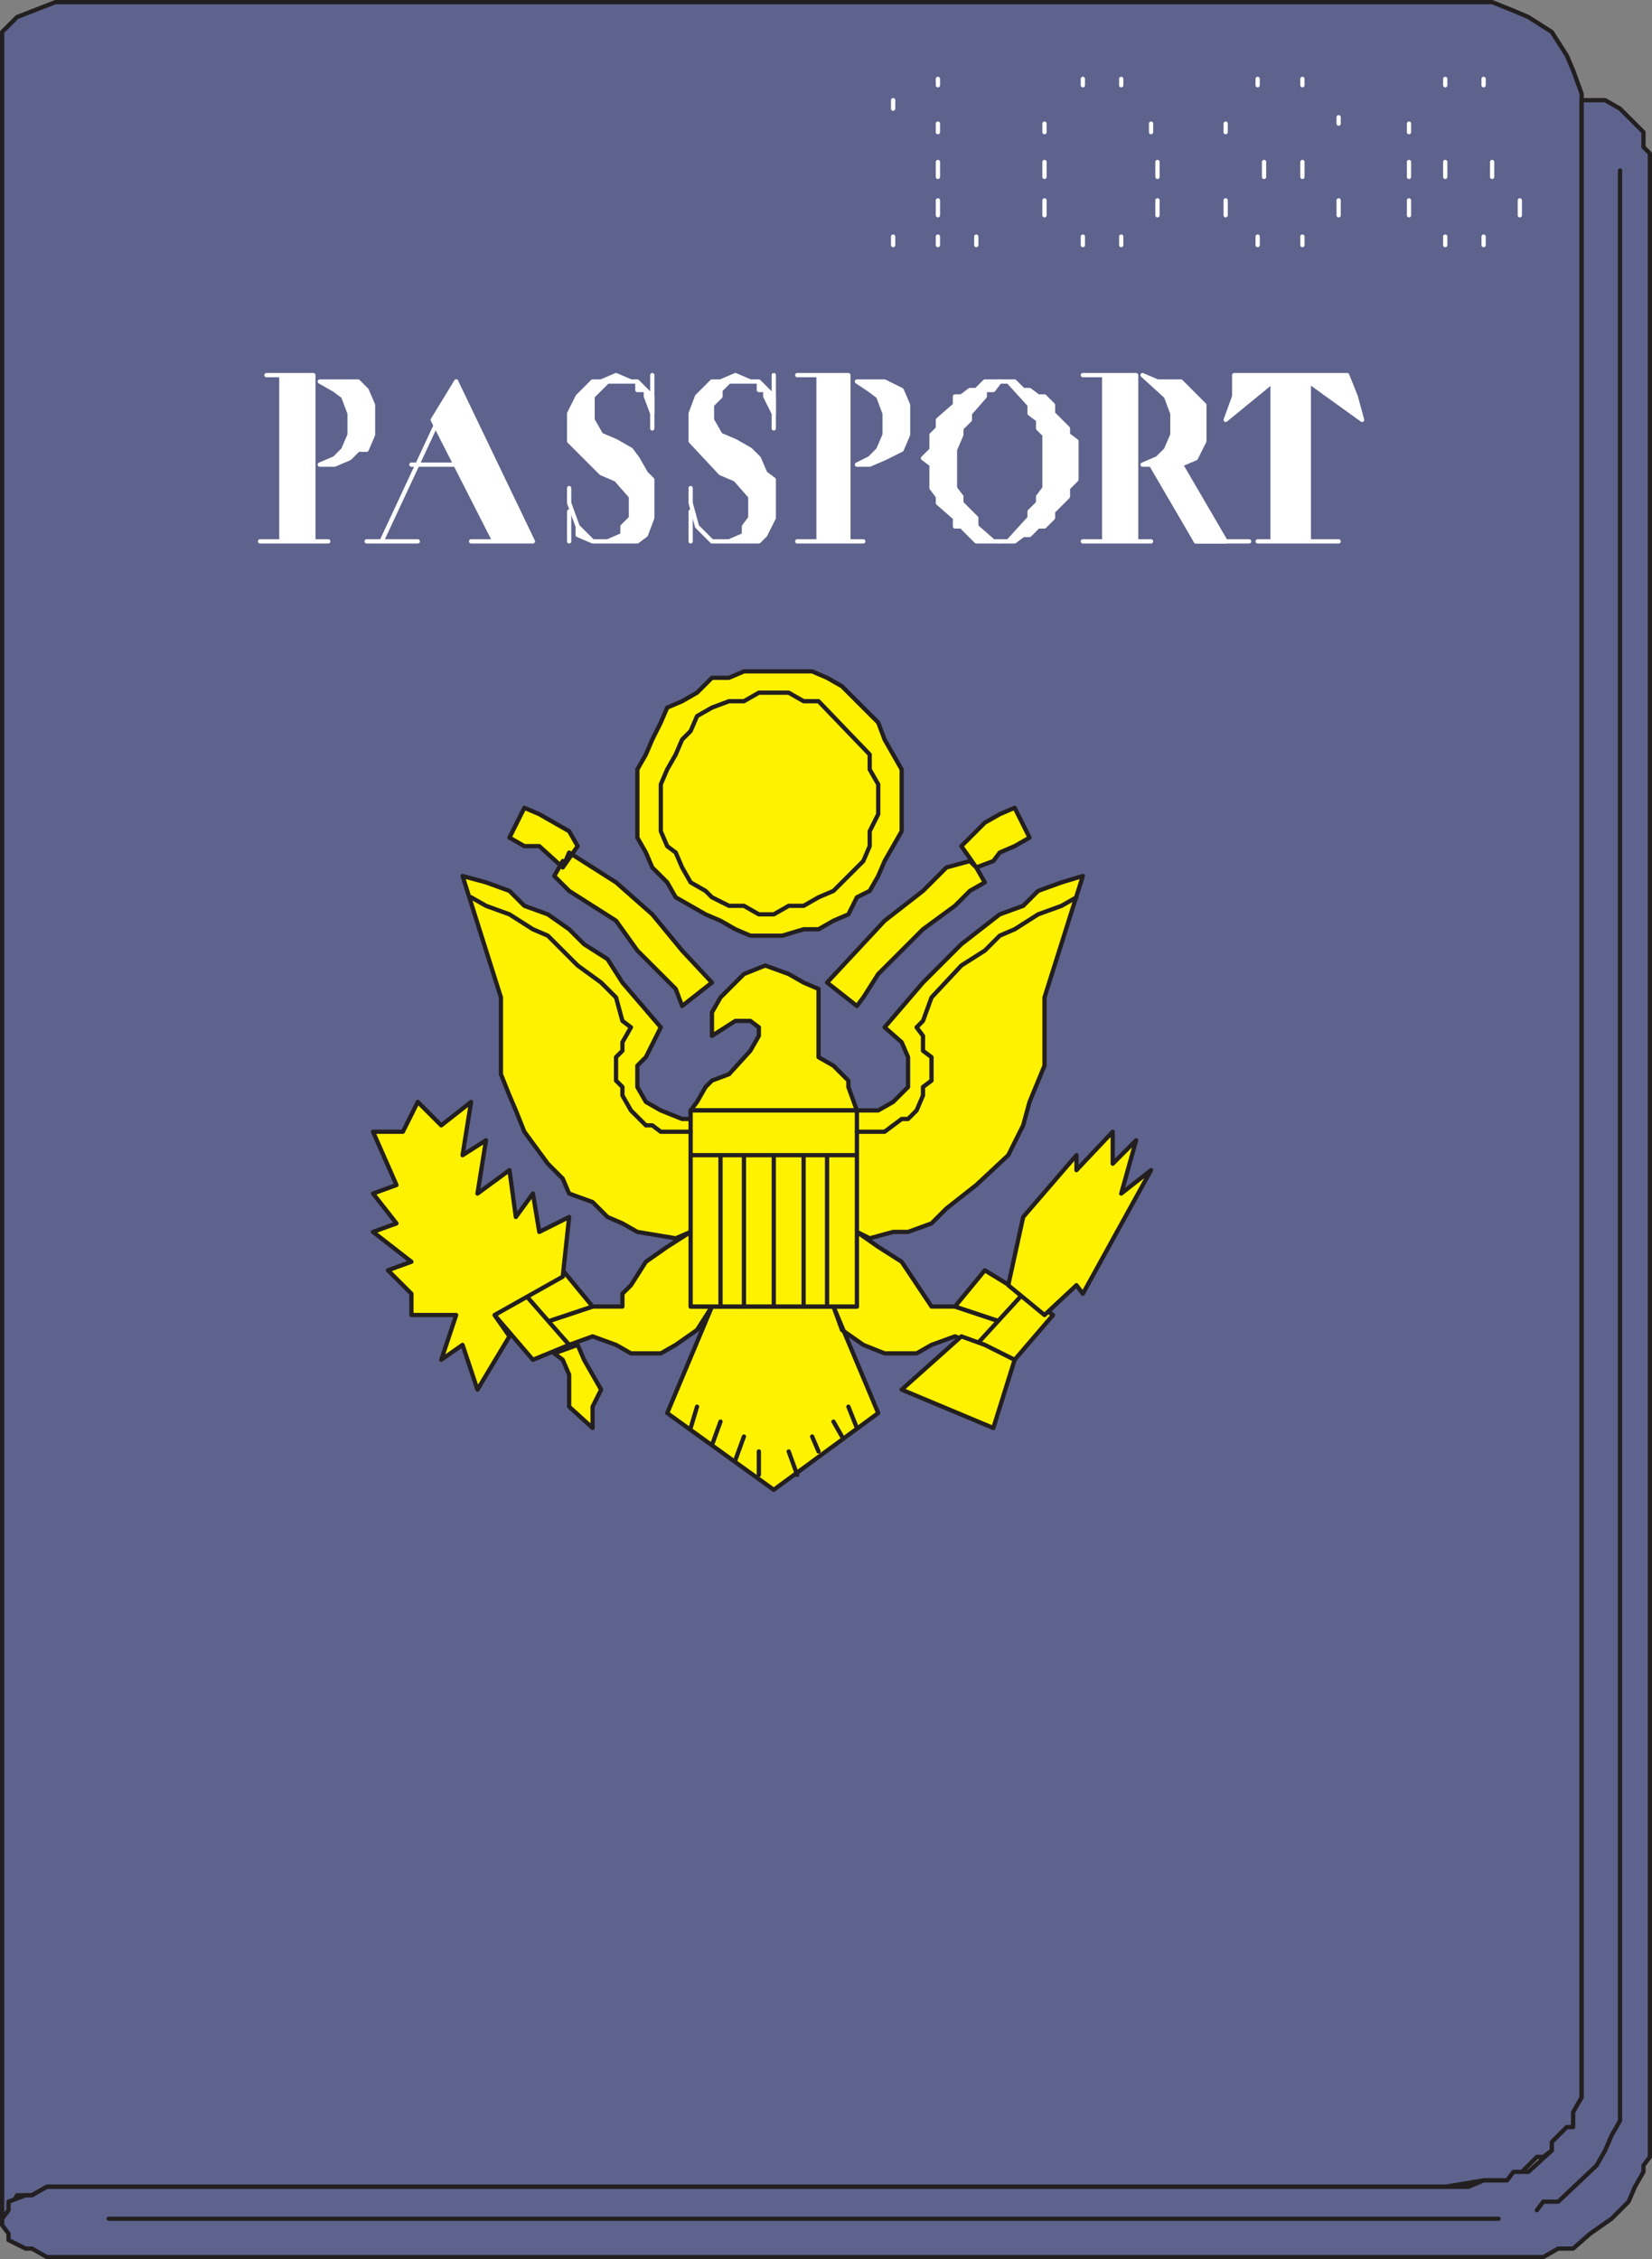 <svg xmlns="http://www.w3.org/2000/svg" width="581.25" height="795"><rect width="100%" height="100%" fill="#808080" stroke="none"/><path fill="#5d638c" fill-rule="evenodd" d="M.75 11.25 6 6 19.5.75H525l7.5 3L537.75 6l8.25 5.25 5.25 8.25 2.25 5.25 3 8.25v708l-3 5.25v2.25l-5.25 3-2.25 5.25-3 2.25h-2.25l-8.25 8.25H522l-13.5 2.25h-492l-5.25 3H6l-3 5.25-2.25 3V11.25"/><path fill="none" stroke="#231f20" stroke-linecap="round" stroke-linejoin="round" stroke-miterlimit="10" stroke-width="1.5" d="M.75 11.25 6 6 19.5.75H525l7.5 3L537.75 6l8.25 5.25 5.25 8.25 2.25 5.25 3 8.25v708l-3 5.25v2.25l-5.25 3-2.25 5.25-3 2.25h-2.25l-8.25 8.25H522l-13.5 2.25h-492l-5.25 3H6l-3 5.25-2.25 3zm0 0"/><path fill="#5d638c" fill-rule="evenodd" d="M556.5 182.25v-147h8.25l5.25 3 8.25 8.25v5.25L580.5 54v705l-2.25 3v2.25l-3 5.25-2.25 5.25-6 6-7.5 5.25-6 5.25h-5.25l-5.25 3H16.5l-5.25-3H9l-6-3V786l-2.25-3v-2.25l2.25-3v-3l6-2.25h2.25l5.25-3h500.25l5.25-2.25h8.25l2.25-3h5.25l8.25-7.5v-3l5.25-5.25h2.25v-5.25l3-5.25V182.25"/><path fill="none" stroke="#231f20" stroke-linecap="round" stroke-linejoin="round" stroke-miterlimit="10" stroke-width="1.5" d="M556.5 182.25v-147h8.25l5.25 3 8.25 8.25v5.25L580.5 54v705l-2.25 3v2.25l-3 5.25-2.25 5.25-6 6-7.5 5.25-6 5.25h-5.25l-5.25 3H16.5l-5.25-3H9l-6-3V786l-2.25-3v-2.25l2.25-3v-3l6-2.25h2.25l5.25-3h500.25l5.25-2.25h8.25l2.25-3h5.25l8.25-7.5v-3l5.25-5.25h2.25v-5.25l3-5.25zm0 0"/><path fill="#fff" fill-rule="evenodd" d="M93.75 132h16.5v58.5h5.25-24H99V132h-5.25"/><path fill="none" stroke="#fff" stroke-linecap="round" stroke-linejoin="round" stroke-miterlimit="10" stroke-width="1.5" d="M93.75 132h16.5v58.5h5.25-24H99V132Zm0 0"/><path fill="#fff" fill-rule="evenodd" d="M120.75 134.25H126l3 3 2.25 5.25V153l-2.25 5.25h-3l-3 3-5.25 2.25h-5.25l5.25-2.25 3-3L123 153v-7.5l-2.25-6-3-2.25-5.25-3h8.25"/><path fill="none" stroke="#fff" stroke-linecap="round" stroke-linejoin="round" stroke-miterlimit="10" stroke-width="1.5" d="M120.75 134.25H126l3 3 2.25 5.25V153l-2.25 5.25h-3l-3 3-5.25 2.25h-5.25l5.25-2.25 3-3L123 153v-7.5l-2.25-6-3-2.25-5.25-3zm0 0"/><path fill="#fff" fill-rule="evenodd" d="m160.5 134.25 27 56.25h-21.75H174l-21.75-42.75 8.25-13.5"/><path fill="none" stroke="#fff" stroke-linecap="round" stroke-linejoin="round" stroke-miterlimit="10" stroke-width="1.5" d="m160.5 134.25 27 56.25h-21.75H174l-21.75-42.75zm0 0"/><path fill="#fff" fill-rule="evenodd" d="M229.5 145.5v-6l-5.25-5.25H222l-5.25-2.25-5.25 2.25h-3l-5.25 5.25-3 6v9.75l11.25 11.25 5.25 2.25 5.25 6v7.5l-3 3v3l-5.25 2.25h-5.25l-5.25-5.25-3-8.25v-5.25V177l3 8.25v3l5.25 2.25h15.75l3-2.25 2.25-6v-13.5l-2.25-2.25-3-5.25-2.25-3-5.25-3-5.25-2.25-3-5.25v-8.25l5.25-5.25h10.5v3h3v2.25l2.25 6"/><path fill="none" stroke="#fff" stroke-linecap="round" stroke-linejoin="round" stroke-miterlimit="10" stroke-width="1.5" d="M229.5 145.5v-6l-5.25-5.25H222l-5.25-2.25-5.25 2.25h-3l-5.25 5.25-3 6v9.75l11.25 11.25 5.25 2.25 5.25 6v7.5l-3 3v3l-5.25 2.25h-5.25l-5.25-5.25-3-8.25v-5.25V177l3 8.25v3l5.25 2.25h15.75l3-2.25 2.25-6v-13.5l-2.25-2.25-3-5.25-2.25-3-5.25-3-5.25-2.25-3-5.25v-8.25l5.25-5.25h10.5v3h3v2.25zm0 0"/><path fill="#fff" fill-rule="evenodd" d="M272.25 145.5v-6l-5.25-5.25h-3l-5.25-2.25-5.25 2.25h-3l-5.25 5.25-2.25 6v9.75l10.5 11.25 5.25 2.25 5.25 6v7.5l-2.25 3v3l-5.25 2.25h-6l-5.25-5.25L243 177v-5.25V177l2.25 8.25 5.25 5.25H267l2.25-2.25 3-6v-13.5l-3-2.25-2.25-5.25-3-3-5.25-3-5.25-2.25-3-5.25v-5.25l3-3v-2.25l3-3H267v3h2.25v2.25l3 6"/><path fill="none" stroke="#fff" stroke-linecap="round" stroke-linejoin="round" stroke-miterlimit="10" stroke-width="1.5" d="M272.25 145.5v-6l-5.25-5.25h-3l-5.25-2.25-5.25 2.25h-3l-5.25 5.25-2.25 6v9.75l10.5 11.25 5.25 2.25 5.25 6v7.5l-2.25 3v3l-5.25 2.25h-6l-5.25-5.25L243 177v-5.25V177l2.25 8.25 5.25 5.25H267l2.25-2.25 3-6v-13.5l-3-2.25-2.25-5.25-3-3-5.25-3-5.25-2.25-3-5.25v-5.25l3-3v-2.25l3-3H267v3h2.25v2.25zm0 0"/><path fill="#fff" fill-rule="evenodd" d="M280.5 132h18v58.5h5.25-23.25 7.5V132h-7.5"/><path fill="none" stroke="#fff" stroke-linecap="round" stroke-linejoin="round" stroke-miterlimit="10" stroke-width="1.5" d="M280.5 132h18v58.5h5.25-23.25 7.5V132Zm0 0"/><path fill="#fff" fill-rule="evenodd" d="M306 134.25h5.25l6 3 2.25 5.25V153l-2.25 5.25-6 3-5.25 2.25h-4.5l4.5-2.25 3-3 2.25-5.25v-7.5l-2.25-6-3-2.25-4.5-3h4.5"/><path fill="none" stroke="#fff" stroke-linecap="round" stroke-linejoin="round" stroke-miterlimit="10" stroke-width="1.5" d="M306 134.25h5.25l6 3 2.25 5.25V153l-2.25 5.25-6 3-5.25 2.25h-4.5l4.5-2.25 3-3 2.25-5.25v-7.5l-2.25-6-3-2.25-4.5-3zm0 0"/><path fill="#fff" fill-rule="evenodd" d="M351.75 190.5h-2.25l-6-5.25v-3l-5.25-5.25v-2.25l-2.25-3v-13.5l2.25-5.25v-2.25l3-3v-2.25l5.25-6v-2.25h3l2.25-3h-5.25l-3 3h-2.25l-3 2.25H336v3l-6 5.25v3l-2.25 2.25v5.25l-3 3 3 2.25v8.25l2.25 3V177l6 5.25v3h2.25l5.25 5.25h8.25"/><path fill="none" stroke="#fff" stroke-linecap="round" stroke-linejoin="round" stroke-miterlimit="10" stroke-width="1.5" d="M351.75 190.5h-2.25l-6-5.25v-3l-5.25-5.25v-2.25l-2.25-3v-13.5l2.25-5.25v-2.25l3-3v-2.25l5.25-6v-2.25h3l2.25-3h-5.25l-3 3h-2.25l-3 2.25H336v3l-6 5.25v3l-2.25 2.25v5.25l-3 3 3 2.25v8.25l2.25 3V177l6 5.25v3h2.25l5.25 5.25zm0 0"/><path fill="#fff" fill-rule="evenodd" d="M351.75 190.5h3l7.5-8.25V180l3-3v-2.25l2.25-3V153l-2.25-2.25v-3l-3-2.25v-3l-7.5-8.25h-3H357l3 3h2.25l3 2.25h2.25l3 3v3l5.25 5.25V153l3 2.25v13.5l-3 3v3L370.5 180v2.25l-3 3h-2.25l-3 3H360l-3 2.25h-5.25"/><path fill="none" stroke="#fff" stroke-linecap="round" stroke-linejoin="round" stroke-miterlimit="10" stroke-width="1.5" d="M351.75 190.5h3l7.5-8.25V180l3-3v-2.25l2.25-3V153l-2.25-2.25v-3l-3-2.25v-3l-7.5-8.25h-3H357l3 3h2.25l3 2.25h2.25l3 3v3l5.25 5.25V153l3 2.25v13.5l-3 3v3L370.5 180v2.25l-3 3h-2.25l-3 3H360l-3 2.25zm0 0"/><path fill="#fff" fill-rule="evenodd" d="M381 132h18.75v58.5H405h-24 7.5V132H381"/><path fill="none" stroke="#fff" stroke-linecap="round" stroke-linejoin="round" stroke-miterlimit="10" stroke-width="1.5" d="M381 132h18.75v58.5H405h-24 7.5V132Zm0 0"/><path fill="#fff" fill-rule="evenodd" d="M407.25 134.25h8.25l8.25 8.25v12.75l-3 6-5.25 2.25 15.75 27h-10.5l-15.75-27h-3l5.25-2.25 3-3 2.25-5.25v-7.5l-2.25-6L402 132l5.25 2.25"/><path fill="none" stroke="#fff" stroke-linecap="round" stroke-linejoin="round" stroke-miterlimit="10" stroke-width="1.5" d="M407.25 134.25h8.25l8.25 8.25v12.75l-3 6-5.25 2.25 15.75 27h-10.5l-15.75-27h-3l5.25-2.25 3-3 2.25-5.25v-7.5l-2.25-6L402 132Zm0 0"/><path fill="#fff" fill-rule="evenodd" d="m431.25 147.75 3-8.25V132H474l3 7.5 2.25 8.25-18.75-13.5v56.25H471h-28.5 5.25v-56.25l-16.5 13.5"/><path fill="none" stroke="#fff" stroke-linecap="round" stroke-linejoin="round" stroke-miterlimit="10" stroke-width="1.5" d="m431.25 147.75 3-8.25V132H474l3 7.5 2.25 8.25-18.75-13.5v56.25H471h-28.5 5.25v-56.25zm0 0"/><path fill="#fff200" fill-rule="evenodd" d="M317.25 281.25v-10.5l-6-10.5-2.25-6-12.75-12.75-5.25-3-5.25-2.25h-24l-5.25 2.25h-6l-5.25 5.25-5.25 3-5.25 2.25-2.25 5.25-3 6-2.25 5.25-3 5.25v24l3 5.25 2.25 5.25 5.25 5.25 3 5.25 10.5 6 5.25 2.25 5.25 3 5.25 2.25h11.25l7.5-2.25H288l5.25-3 5.25-2.25 3-6 4.5-2.25 3-5.25 2.25-5.25 6-10.5v-11.25"/><path fill="none" stroke="#231f20" stroke-linecap="round" stroke-linejoin="round" stroke-miterlimit="10" stroke-width="1.5" d="M317.25 281.25v-10.5l-6-10.5-2.25-6-12.75-12.75-5.25-3-5.25-2.25h-24l-5.25 2.25h-6l-5.25 5.25-5.25 3-5.25 2.25-2.25 5.25-3 6-2.25 5.25-3 5.25v24l3 5.25 2.25 5.25 5.25 5.25 3 5.25 10.5 6 5.25 2.25 5.25 3 5.25 2.25h11.25l7.5-2.25H288l5.25-3 5.25-2.25 3-6 4.5-2.25 3-5.25 2.25-5.25 6-10.5zm0 0"/><path fill="#fff200" fill-rule="evenodd" d="M309 281.25V276l-3-5.25v-5.25l-18-18.75h-5.25l-5.25-3H267l-5.25 3h-5.25l-6 2.25-5.25 3-2.25 5.25-3 3-2.25 5.25-3 5.25-2.25 5.25v16.5l2.25 5.25 3 2.25 2.25 5.25 3 5.25 5.25 3 2.25 2.25 6 3h5.25l5.25 3h5.25l5.25-3h5.25l5.25-3 5.25-2.25 10.5-10.5 2.25-5.25v-5.25l3-6v-5.25"/><path fill="none" stroke="#231f20" stroke-linecap="round" stroke-linejoin="round" stroke-miterlimit="10" stroke-width="1.5" d="M309 281.25V276l-3-5.25v-5.25l-18-18.75h-5.25l-5.25-3H267l-5.25 3h-5.25l-6 2.25-5.25 3-2.25 5.25-3 3-2.25 5.25-3 5.25-2.25 5.25v16.5l2.25 5.25 3 2.25 2.25 5.25 3 5.25 5.25 3 2.25 2.25 6 3h5.25l5.25 3h5.25l5.25-3h5.25l5.25-3 5.25-2.25 10.5-10.5 2.25-5.25v-5.25l3-6zm0 0"/><path fill="#fff200" fill-rule="evenodd" d="m200.25 292.5-10.5-6-5.25-2.25-5.25 10.5 5.25 3h5.25l8.25 7.5V303l-3 5.25 5.25 5.25 16.5 10.5 7.5 10.5 13.5 13.5 2.25 6 10.5-8.25L240 334.5l-10.5-12.75-12.75-11.25-16.5-10.5-2.25 5.25 5.25-7.5-3-5.25"/><path fill="none" stroke="#231f20" stroke-linecap="round" stroke-linejoin="round" stroke-miterlimit="10" stroke-width="1.5" d="m200.25 292.5-10.5-6-5.25-2.25-5.25 10.5 5.25 3h5.25l8.25 7.5V303l-3 5.25 5.25 5.25 16.5 10.5 7.5 10.5 13.5 13.5 2.25 6 10.5-8.25L240 334.5l-10.5-12.75-12.75-11.25-16.5-10.5-2.25 5.25 5.25-7.5zm0 0"/><path fill="#fff200" fill-rule="evenodd" d="m341.25 294.75 5.25-5.25 5.25-3 5.25-2.25 5.25 10.5-5.25 3-5.25 2.25-2.25 3-6 2.25 3 5.25-5.25 3-5.25 5.25-11.25 8.25L309 342.75l-5.25 8.25-2.25 3-10.5-8.25L311.25 324l13.5-10.5 8.25-8.25 8.25-2.25 2.25 2.25-5.25-7.5 3-3"/><path fill="none" stroke="#231f20" stroke-linecap="round" stroke-linejoin="round" stroke-miterlimit="10" stroke-width="1.5" d="m341.25 294.75 5.25-5.25 5.25-3 5.25-2.25 5.25 10.5-5.25 3-5.25 2.25-2.25 3-6 2.25 3 5.25-5.25 3-5.25 5.25-11.25 8.25L309 342.75l-5.25 8.25-2.25 3-10.5-8.25L311.25 324l13.5-10.5 8.25-8.25 8.25-2.25 2.25 2.25-5.25-7.5zm0 0"/><path fill="#fff200" fill-rule="evenodd" d="m306 435.75 8.25-2.25h5.25l8.25-3 5.25-5.25 10.5-8.25 11.25-10.5L360 396l2.25-8.25L367.5 375v-24l13.5-42.75-7.5 2.25-8.25 3-5.25 5.25-8.25 3-13.5 10.5-13.5 13.5-13.5 15.75 6 5.25 2.25 5.25v10.5l-5.25 5.25-5.25 3h-7.5l-3-8.25v-2.25l-5.25-5.25-5.25-3v-24l-5.25-2.25-5.25-3-8.25-3-7.5 3-8.25 8.25-3 5.25v8.25l8.25-5.25H264l3 2.25v3l-3 5.25-7.5 8.25-6 2.25-2.25 2.25-3 5.25-2.25 3v3h-3l-7.5-3-5.25-3-3-5.25V375l3-3 5.25-10.5-13.5-15.75-5.25-8.25-8.25-5.25-5.25-5.25-7.5-5.25-8.25-3-5.25-5.25-8.25-3-8.25-2.25 13.5 42.75v27l3 7.5 2.25 5.25 3 7.5 8.25 11.25 5.25 5.25 2.25 5.25 8.25 3 5.25 5.25 5.25 2.25 5.25 3 13.5 2.25 5.25-2.25-8.25 5.25-7.5 5.25-5.25 8.25-3 3v4.5h-10.5L192.75 465l7.5 8.25 8.25-3 8.25 3 5.25 3h10.5l5.25-3 7.5-5.25 5.25-8.25-15.75 37.5 37.5 27 36.75-27-15.75-37.5 3 8.25 7.5 5.25 7.5 3h11.25l5.25-3 8.25-3 7.5 3 8.25-8.25-15.75-5.25h-8.25L317.25 444l-8.25-5.25-7.5-5.25 4.5 2.25"/><path fill="none" stroke="#231f20" stroke-linecap="round" stroke-linejoin="round" stroke-miterlimit="10" stroke-width="1.5" d="m306 435.75 8.25-2.25h5.25l8.25-3 5.25-5.25 10.5-8.25 11.25-10.5L360 396l2.25-8.25L367.5 375v-24l13.5-42.75-7.5 2.25-8.25 3-5.25 5.25-8.25 3-13.5 10.5-13.5 13.5-13.5 15.75 6 5.25 2.25 5.25v10.5l-5.25 5.25-5.25 3h-7.5l-3-8.25v-2.25l-5.25-5.25-5.25-3v-24l-5.25-2.25-5.25-3-8.25-3-7.5 3-8.25 8.25-3 5.25v8.25l8.25-5.25H264l3 2.25v3l-3 5.25-7.5 8.25-6 2.25-2.25 2.25-3 5.25-2.25 3v3h-3l-7.5-3-5.25-3-3-5.25V375l3-3 5.25-10.5-13.5-15.75-5.25-8.25-8.25-5.25-5.25-5.25-7.5-5.25-8.25-3-5.25-5.25-8.25-3-8.25-2.25 13.5 42.75v27l3 7.5 2.25 5.25 3 7.5 8.25 11.25 5.25 5.25 2.25 5.25 8.25 3 5.25 5.25 5.25 2.25 5.25 3 13.5 2.25 5.25-2.25-8.25 5.25-7.5 5.25-5.25 8.25-3 3v4.5h-10.5L192.75 465l7.5 8.25 8.25-3 8.25 3 5.25 3h10.5l5.25-3 7.5-5.25 5.25-8.25-15.75 37.5 37.5 27 36.75-27-15.75-37.5 3 8.25 7.5 5.25 7.5 3h11.25l5.25-3 8.25-3 7.5 3 8.25-8.25-15.75-5.25h-8.25L317.25 444l-8.25-5.25-7.5-5.25Zm0 0"/><path fill="#fff200" fill-rule="evenodd" d="M243 390.75v69h58.5v-69H243"/><path fill="none" stroke="#231f20" stroke-linecap="round" stroke-linejoin="round" stroke-miterlimit="10" stroke-width="1.5" d="M243 390.75v69h58.5v-69zm0 0"/><path fill="#fff200" fill-rule="evenodd" d="M243 459.75v-69h58.5v69H243"/><path fill="none" stroke="#231f20" stroke-linecap="round" stroke-linejoin="round" stroke-miterlimit="10" stroke-width="1.5" d="M243 459.75v-69h58.5v69zm0 0"/><path fill="#fff200" fill-rule="evenodd" d="m198 447-13.5 8.25 8.25 9.75 15.75-5.25L198 447"/><path fill="none" stroke="#231f20" stroke-linecap="round" stroke-linejoin="round" stroke-miterlimit="10" stroke-width="1.5" d="m198 447-13.5 8.25 8.25 9.75 15.75-5.25zm0 0"/><path fill="#fff200" fill-rule="evenodd" d="m184.5 455.25-10.5 7.5 13.5 15.75 12.75-5.25-15.75-18"/><path fill="none" stroke="#231f20" stroke-linecap="round" stroke-linejoin="round" stroke-miterlimit="10" stroke-width="1.5" d="m184.5 455.25-10.5 7.5 13.5 15.75 12.75-5.25zm0 0"/><path fill="#fff200" fill-rule="evenodd" d="m198 449.25 2.25-21-10.5 5.25-2.25-13.5-6 8.25-2.25-16.5L168 420l3-18.75-8.25 5.25 3-18.75-10.5 8.25-8.25-8.25-5.25 10.5h-10.5L139.5 417l-8.25 3 8.25 10.5-8.25 3 13.5 10.5-8.25 3 8.25 8.25v7.5h15.75l-5.25 15.75 7.5-5.25L168 489l11.25-18.75-5.25-7.5 24-13.5"/><path fill="none" stroke="#231f20" stroke-linecap="round" stroke-linejoin="round" stroke-miterlimit="10" stroke-width="1.5" d="m198 449.25 2.25-21-10.5 5.25-2.25-13.5-6 8.25-2.25-16.5L168 420l3-18.75-8.25 5.25 3-18.75-10.5 8.25-8.25-8.25-5.25 10.5h-10.5L139.5 417l-8.25 3 8.25 10.5-8.25 3 13.5 10.5-8.25 3 8.25 8.25v7.5h15.75l-5.25 15.75 7.5-5.25L168 489l11.25-18.75-5.25-7.5zm0 0"/><path fill="#fff200" fill-rule="evenodd" d="m203.25 473.25 2.25 5.25 6 10.5-3 6v7.5l-8.25-7.5v-11.25L198 478.5l-3-2.25 8.25-3"/><path fill="none" stroke="#231f20" stroke-linecap="round" stroke-linejoin="round" stroke-miterlimit="10" stroke-width="1.5" d="m203.25 473.25 2.25 5.25 6 10.5-3 6v7.5l-8.25-7.5v-11.25L198 478.5l-3-2.25zm0 0"/><path fill="#fff200" fill-rule="evenodd" d="m346.5 447 13.5 8.25-8.25 9.75-15.75-5.25L346.5 447"/><path fill="none" stroke="#231f20" stroke-linecap="round" stroke-linejoin="round" stroke-miterlimit="10" stroke-width="1.5" d="m346.5 447 13.5 8.25-8.25 9.75-15.75-5.25Zm0 0"/><path fill="#fff200" fill-rule="evenodd" d="m360 455.25 10.5 7.5L357 478.5l-13.5-5.25 16.5-18"/><path fill="none" stroke="#231f20" stroke-linecap="round" stroke-linejoin="round" stroke-miterlimit="10" stroke-width="1.5" d="m360 455.25 10.5 7.5L357 478.5l-13.5-5.25zm0 0"/><path fill="#fff200" fill-rule="evenodd" d="m354.75 452.25 5.25-24 18.75-21.75v5.25l12.75-13.5v11.25l8.25-8.25L394.5 420l10.5-8.25-24 43.5-2.25-3-11.25 10.5-12.75-10.5"/><path fill="none" stroke="#231f20" stroke-linecap="round" stroke-linejoin="round" stroke-miterlimit="10" stroke-width="1.5" d="m354.75 452.25 5.25-24 18.75-21.75v5.25l12.75-13.5v11.25l8.25-8.25L394.5 420l10.5-8.25-24 43.5-2.25-3-11.25 10.5zm0 0"/><path fill="#fff200" fill-rule="evenodd" d="m357 478.5-7.5 24-32.25-13.5 21-18.75 8.25 3 10.5 5.25"/><path fill="none" stroke="#231f20" stroke-linecap="round" stroke-linejoin="round" stroke-miterlimit="10" stroke-width="1.5" d="m357 478.5-7.5 24-32.25-13.5 21-18.75 8.25 3zm170.25 302.25h-489M570 60v686.25l-3 5.25-2.25 5.25-3 5.25-13.5 12.75H543l-2.25 3"/><path fill="none" stroke="#fff" stroke-linecap="round" stroke-linejoin="round" stroke-miterlimit="10" stroke-width="1.5" d="M314.25 38.25v-3M330 30v-2.25m0 18.75v-3m0 18.75V57m0 18.75V70.5m-15.75 15.75v-3m15.75 3v-3m13.5 3v-3M381 30v-2.25M367.5 46.5v-3m0 18.75V57m0 18.75V70.5M381 86.25v-3m13.5 3v-3m12.75-7.5V70.5m0-8.25V57M405 46.5v-3M394.5 30v-2.25m48 2.25v-2.25M431.25 46.5v-3m13.5 18.75V57m-13.5 18.75V70.5m11.25 15.75v-3m15.75 3v-3m12.75-7.5V70.5m-12.75-8.25V57M471 43.5v-2.25M458.25 30v-2.25M522 30v-2.25M508.5 30v-2.25M495.75 46.5v-3m0 18.75V57m0 18.75V70.5m12.75 15.75v-3m13.5 3v-3m12.75-7.5V70.5M525 62.25V57m-16.5 5.25V57M129 190.5h18m-12.75 0 26.25-56.25m-15.75 29.25h15.75m69-12.75V132m-29.25 48v10.5m72-39.75V132M243 180v10.5m177.75 0h18.75"/><path fill="none" stroke="#231f20" stroke-linecap="round" stroke-linejoin="round" stroke-miterlimit="10" stroke-width="1.5" d="M243 398.25h-10.5l-3-2.25h-2.25l-5.25-5.25-3-5.25v-3l-2.25-2.25V372l2.25-2.25v-3l3-5.25-3-2.25-2.25-8.25-5.25-5.25-8.25-6-10.5-10.5-5.25-2.25-8.25-5.25-8.25-3-5.25-3m135.75 82.5h9.75l6-4.5h2.25l3-3 2.25-5.25v-3l3-2.25V372l-3-2.25v-5.25l-2.25-3 2.25-2.25 3-8.25 10.5-11.25 8.25-5.25 5.25-5.25L357 327l8.25-5.25 8.25-3 5.25-3M243 406.5h58.5m-48 0v53.25m8.25 0V406.5m10.5 0v53.25m10.5 0V406.5m8.25 0v53.25m-48 42.75 2.25-7.5m13.5 18.75 3-8.25M267 519v-8.25m13.5 8.25-3-8.25m10.5 0-2.25-5.25m10.5 0-3-5.25m8.25 2.25-3-7.5m-48 13.5 3-8.25"/></svg>
